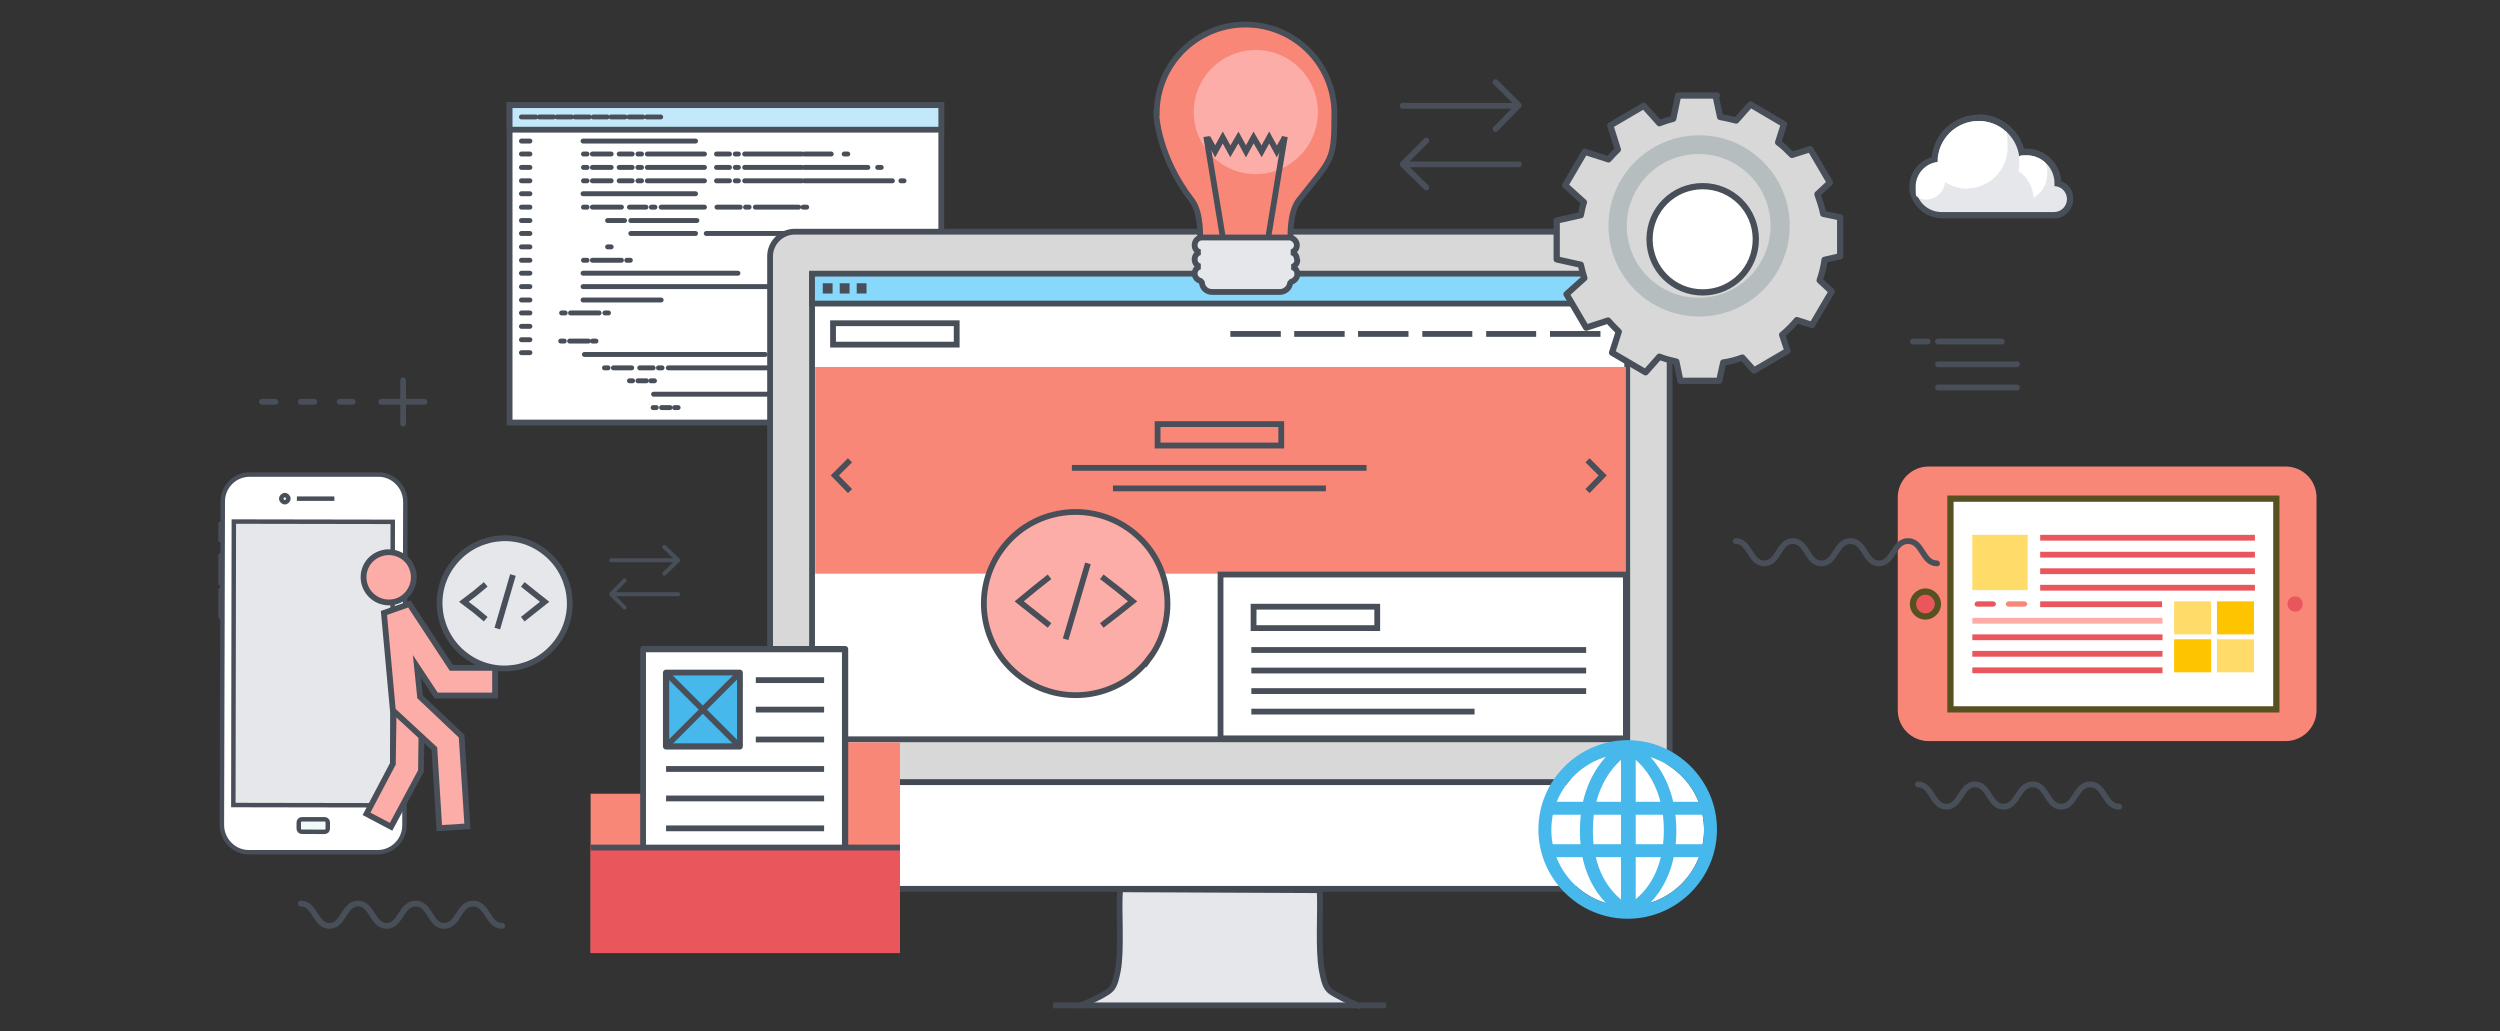 <?xml version="1.0" encoding="UTF-8"?>
<svg id="EA_Development" xmlns="http://www.w3.org/2000/svg" version="1.1" viewBox="0 0 560 231">
  <rect x="0" y="0" width="560" height="231" fill="#333333" stroke="none"/>
  <!-- Generator: Adobe Illustrator 29.0.0, SVG Export Plug-In . SVG Version: 2.1.0 Build 186)  -->
  <defs>
    <style>
      .st0, .st1, .st2, .st3, .st4, .st5, .st6, .st7, .st8, .st9, .st10, .st11, .st12, .st13, .st14, .st15, .st16, .st17, .st18, .st19, .st20, .st21 {
        stroke: #484f59;
      }

      .st0, .st2 {
        stroke-width: 2.3px;
      }

      .st0, .st2, .st6, .st22, .st11, .st13, .st16, .st23 {
        stroke-miterlimit: 10;
      }

      .st0, .st3, .st4, .st6, .st7, .st12, .st14, .st24, .st18 {
        fill: none;
      }

      .st25, .st15, .st16 {
        fill: #fcada7;
      }

      .st1 {
        stroke-linejoin: bevel;
      }

      .st1, .st3, .st5, .st7, .st8, .st9, .st10, .st12, .st14, .st21 {
        stroke-linecap: round;
      }

      .st1, .st4, .st6, .st7, .st26, .st10, .st11, .st13, .st14, .st15, .st16, .st17, .st24, .st27, .st19, .st20 {
        stroke-width: 1.3px;
      }

      .st1, .st28, .st9, .st27, .st20 {
        fill: #e5e7ea;
      }

      .st2, .st29, .st8, .st26, .st10, .st17, .st23 {
        fill: #fff;
      }

      .st3 {
        stroke-width: .9px;
      }

      .st3, .st5, .st12, .st14, .st21 {
        stroke-linejoin: round;
      }

      .st5 {
        stroke-width: 1.4px;
      }

      .st5, .st11 {
        fill: #d8d8d8;
      }

      .st30 {
        fill: #f88778;
      }

      .st22, .st31 {
        fill: #e9565c;
      }

      .st22, .st23 {
        stroke: #575021;
        stroke-width: 1.4px;
      }

      .st8, .st9, .st18, .st21 {
        stroke-width: 1px;
      }

      .st26, .st24, .st27 {
        stroke: #434953;
      }

      .st12 {
        stroke-width: 1.1px;
      }

      .st13 {
        fill: #88d8fb;
      }

      .st32 {
        fill: #b6bdbf;
      }

      .st33 {
        fill: #ffc400;
      }

      .st34 {
        fill: #484f59;
      }

      .st35 {
        fill: #ffdc69;
      }

      .st36 {
        fill: #c3e8fa;
      }

      .st37 {
        fill: #47b8eb;
      }

      .st19 {
        fill: #41a8d6;
      }

      .st21 {
        fill: #f1f9fa;
      }
    </style>
  </defs>
  <g>
    <g>
      <g>
        <rect class="st29" x="114.1" y="23.5" width="96.7" height="71.1"/>
        <path class="st34" d="M210.2,24.2v69.8h-95.4V24.2h95.4M211.5,22.9h-98v72.4h98V22.9h0Z"/>
      </g>
      <g>
        <rect class="st36" x="114.1" y="23.5" width="96.7" height="5.5"/>
        <path class="st34" d="M210.2,24.2v4.2h-95.4v-4.2h95.4M211.5,22.9h-98v6.8h98v-6.8h0Z"/>
      </g>
      <g>
        <line class="st12" x1="116.8" y1="26.2" x2="120" y2="26.2"/>
        <line class="st12" x1="120.8" y1="26.2" x2="124" y2="26.2"/>
        <line class="st12" x1="124.8" y1="26.2" x2="128" y2="26.2"/>
        <line class="st12" x1="128.8" y1="26.2" x2="132" y2="26.2"/>
        <line class="st12" x1="132.9" y1="26.2" x2="136" y2="26.2"/>
        <line class="st12" x1="136.9" y1="26.2" x2="140" y2="26.2"/>
        <line class="st12" x1="140.9" y1="26.2" x2="144" y2="26.2"/>
        <line class="st12" x1="144.9" y1="26.2" x2="148" y2="26.2"/>
      </g>
    </g>
    <g>
      <line class="st12" x1="130.6" y1="31.6" x2="155.8" y2="31.6"/>
      <line class="st12" x1="132.7" y1="34.5" x2="136.9" y2="34.5"/>
      <line class="st12" x1="132.7" y1="37.5" x2="136.9" y2="37.5"/>
      <line class="st12" x1="132.7" y1="40.5" x2="136.9" y2="40.5"/>
      <line class="st12" x1="145" y1="34.5" x2="157.8" y2="34.5"/>
      <line class="st12" x1="145" y1="37.5" x2="157.8" y2="37.5"/>
      <line class="st12" x1="145" y1="40.5" x2="157.8" y2="40.5"/>
      <line class="st12" x1="138.7" y1="34.5" x2="141.6" y2="34.5"/>
      <line class="st12" x1="138.7" y1="37.5" x2="141.6" y2="37.5"/>
      <line class="st12" x1="138.7" y1="40.5" x2="141.6" y2="40.5"/>
      <line class="st12" x1="142.9" y1="34.5" x2="143.7" y2="34.5"/>
      <line class="st12" x1="142.9" y1="37.5" x2="143.7" y2="37.5"/>
      <line class="st12" x1="142.9" y1="40.5" x2="143.7" y2="40.5"/>
      <line class="st12" x1="130.7" y1="34.5" x2="131.5" y2="34.5"/>
      <line class="st12" x1="130.7" y1="37.5" x2="131.5" y2="37.5"/>
      <line class="st12" x1="130.7" y1="40.5" x2="131.5" y2="40.5"/>
      <line class="st12" x1="132.7" y1="46.4" x2="139.2" y2="46.4"/>
      <line class="st12" x1="148.1" y1="46.4" x2="157.8" y2="46.4"/>
      <line class="st12" x1="141" y1="46.4" x2="144.7" y2="46.4"/>
      <line class="st12" x1="145.9" y1="46.4" x2="146.7" y2="46.4"/>
      <line class="st12" x1="158.2" y1="52.3" x2="188.4" y2="52.3"/>
      <line class="st12" x1="141.3" y1="52.3" x2="155.8" y2="52.3"/>
      <line class="st12" x1="169.2" y1="46.4" x2="178.9" y2="46.4"/>
      <line class="st12" x1="160.6" y1="46.4" x2="165.8" y2="46.4"/>
      <line class="st12" x1="167" y1="46.4" x2="167.8" y2="46.4"/>
      <line class="st12" x1="179.9" y1="46.4" x2="180.7" y2="46.4"/>
      <line class="st12" x1="130.7" y1="46.4" x2="131.5" y2="46.4"/>
      <line class="st12" x1="132.7" y1="58.3" x2="139.2" y2="58.3"/>
      <line class="st12" x1="130.7" y1="58.3" x2="131.5" y2="58.3"/>
      <line class="st12" x1="140.4" y1="58.3" x2="141.2" y2="58.3"/>
      <line class="st12" x1="127.8" y1="70.1" x2="134.2" y2="70.1"/>
      <line class="st12" x1="125.8" y1="70.1" x2="126.6" y2="70.1"/>
      <line class="st12" x1="135.5" y1="70.1" x2="136.3" y2="70.1"/>
      <line class="st12" x1="136.1" y1="55.3" x2="136.9" y2="55.3"/>
      <line class="st12" x1="136.1" y1="49.4" x2="139.9" y2="49.4"/>
      <line class="st12" x1="141.3" y1="49.4" x2="156.1" y2="49.4"/>
      <line class="st12" x1="166.8" y1="34.5" x2="179.6" y2="34.5"/>
      <line class="st12" x1="166.8" y1="37.5" x2="179.6" y2="37.5"/>
      <line class="st12" x1="166.8" y1="40.5" x2="179.6" y2="40.5"/>
      <line class="st12" x1="180.2" y1="34.5" x2="186.2" y2="34.5"/>
      <line class="st12" x1="180.2" y1="37.5" x2="194.4" y2="37.5"/>
      <line class="st12" x1="180.2" y1="40.5" x2="199.9" y2="40.5"/>
      <line class="st12" x1="160.5" y1="34.5" x2="163.4" y2="34.5"/>
      <line class="st12" x1="160.5" y1="37.5" x2="163.4" y2="37.5"/>
      <line class="st12" x1="160.5" y1="40.5" x2="163.4" y2="40.5"/>
      <line class="st12" x1="164.7" y1="34.5" x2="165.4" y2="34.5"/>
      <line class="st12" x1="164.7" y1="37.5" x2="165.4" y2="37.5"/>
      <line class="st12" x1="164.7" y1="40.5" x2="165.4" y2="40.5"/>
      <line class="st12" x1="189.1" y1="34.5" x2="189.9" y2="34.5"/>
      <line class="st12" x1="196.6" y1="37.5" x2="197.4" y2="37.5"/>
      <line class="st12" x1="201.8" y1="40.5" x2="202.5" y2="40.5"/>
      <line class="st12" x1="130.6" y1="43.4" x2="155.8" y2="43.4"/>
      <line class="st12" x1="127.6" y1="76.4" x2="131.8" y2="76.4"/>
      <line class="st12" x1="137.4" y1="82.4" x2="141.5" y2="82.4"/>
      <line class="st12" x1="149.7" y1="82.4" x2="177.3" y2="82.4"/>
      <line class="st12" x1="130.9" y1="79.4" x2="171.4" y2="79.4"/>
      <line class="st12" x1="143.3" y1="82.4" x2="146.3" y2="82.4"/>
      <line class="st12" x1="147.5" y1="82.4" x2="148.3" y2="82.4"/>
      <line class="st12" x1="125.6" y1="76.4" x2="126.4" y2="76.4"/>
      <line class="st12" x1="132.7" y1="76.4" x2="133.5" y2="76.4"/>
      <line class="st12" x1="142.9" y1="85.3" x2="144.8" y2="85.3"/>
      <line class="st12" x1="141" y1="85.3" x2="141.7" y2="85.3"/>
      <line class="st12" x1="145.8" y1="85.3" x2="146.6" y2="85.3"/>
      <line class="st12" x1="148.2" y1="91.3" x2="150.1" y2="91.3"/>
      <line class="st12" x1="146.3" y1="91.3" x2="147" y2="91.3"/>
      <line class="st12" x1="151.1" y1="91.3" x2="151.9" y2="91.3"/>
      <line class="st12" x1="135.4" y1="82.4" x2="136.2" y2="82.4"/>
      <line class="st12" x1="146.4" y1="88.3" x2="192.6" y2="88.3"/>
      <line class="st12" x1="178.3" y1="82.4" x2="179" y2="82.4"/>
      <line class="st12" x1="130.6" y1="61.2" x2="165.3" y2="61.2"/>
      <line class="st12" x1="130.6" y1="64.2" x2="181.9" y2="64.2"/>
      <line class="st12" x1="130.6" y1="67.2" x2="148.1" y2="67.2"/>
      <line class="st12" x1="116.8" y1="31.6" x2="118.7" y2="31.6"/>
      <line class="st12" x1="116.8" y1="34.5" x2="118.7" y2="34.5"/>
      <line class="st12" x1="116.8" y1="37.5" x2="118.7" y2="37.5"/>
      <line class="st12" x1="116.8" y1="40.5" x2="118.7" y2="40.5"/>
      <line class="st12" x1="116.8" y1="43.4" x2="118.7" y2="43.4"/>
      <line class="st12" x1="116.8" y1="46.4" x2="118.7" y2="46.4"/>
      <line class="st12" x1="116.8" y1="49.4" x2="118.7" y2="49.4"/>
      <line class="st12" x1="116.8" y1="52.3" x2="118.7" y2="52.3"/>
      <line class="st12" x1="116.8" y1="55.3" x2="118.7" y2="55.3"/>
      <line class="st12" x1="116.8" y1="58.3" x2="118.7" y2="58.3"/>
      <line class="st12" x1="116.8" y1="61.2" x2="118.7" y2="61.2"/>
      <line class="st12" x1="116.8" y1="64.2" x2="118.7" y2="64.2"/>
      <line class="st12" x1="116.8" y1="67.2" x2="118.7" y2="67.2"/>
      <line class="st12" x1="116.8" y1="70.1" x2="118.7" y2="70.1"/>
      <line class="st12" x1="116.8" y1="73.1" x2="118.7" y2="73.1"/>
      <line class="st12" x1="116.8" y1="76.1" x2="118.7" y2="76.1"/>
      <line class="st12" x1="116.8" y1="79" x2="118.7" y2="79"/>
    </g>
  </g>
  <g>
    <path class="st2" d="M347.2,68.5c0-.1,0-.2,0-.3,0-1.3-1-2.3-2.3-2.3s-.3,0-.5,0c-.4-.9-1.1-1.7-2-2.2-.8-1.7-2.5-2.8-4.5-2.8s-3.3.9-4.2,2.3c-.7-.7-1.6-1.1-2.6-1.1s-2.5.7-3.1,1.8c-.9-1.1-2.3-1.8-3.8-1.8s-3.5,1-4.3,2.5c-2.2.2-4,1.9-4.4,4h31.8Z"/>
    <path class="st11" d="M374,175.3V57.4c0-3-2.5-5.5-5.5-5.5h-190.5c-3,0-5.5,2.5-5.5,5.5v117.9h201.6Z"/>
    <rect class="st17" x="181.9" y="61.5" width="182.6" height="104.1"/>
    <path class="st26" d="M172.4,175.2v17c0,3.3,3.3,6.9,6.6,6.9h189.8c3.3,0,5.2-3.3,5.2-6.6v-17.3h-201.6Z"/>
    <path class="st27" d="M304.8,225.5c-1.8-.8-4-1.8-5.2-2.5-2.2-1.2-2.7-1.4-3.5-5.6-.9-4.6-.2-13.8-.5-18l-44.7-.2c-.4,4.2.4,13.6-.5,18.2-.8,4.2-1.4,4.3-3.6,5.6-1.3.7-3.4,1.7-5.2,2.4h0"/>
    <line class="st24" x1="235.9" y1="225.2" x2="310.5" y2="225.2"/>
    <rect class="st30" x="182.6" y="82.2" width="181.6" height="46.3"/>
    <rect class="st10" x="273.4" y="128.7" width="90.8" height="36.7"/>
    <rect class="st7" x="186.6" y="72.4" width="27.7" height="4.8"/>
    <rect class="st7" x="280.8" y="135.9" width="27.7" height="4.8"/>
    <g>
      <rect class="st13" x="181.9" y="61.3" width="182.7" height="6.7"/>
      <line class="st0" x1="184.3" y1="64.6" x2="186.5" y2="64.6"/>
      <line class="st0" x1="188.1" y1="64.6" x2="190.3" y2="64.6"/>
      <line class="st0" x1="191.9" y1="64.6" x2="194.1" y2="64.6"/>
    </g>
    <line class="st4" x1="358.5" y1="74.8" x2="347.2" y2="74.8"/>
    <line class="st4" x1="344.1" y1="74.8" x2="332.9" y2="74.8"/>
    <line class="st4" x1="329.8" y1="74.8" x2="318.6" y2="74.8"/>
    <line class="st4" x1="315.5" y1="74.8" x2="304.2" y2="74.8"/>
    <line class="st4" x1="301.2" y1="74.8" x2="289.9" y2="74.8"/>
    <line class="st4" x1="286.9" y1="74.8" x2="275.6" y2="74.8"/>
    <line class="st4" x1="280.3" y1="145.6" x2="355.3" y2="145.6"/>
    <line class="st4" x1="280.3" y1="150.2" x2="355.3" y2="150.2"/>
    <line class="st4" x1="280.3" y1="154.8" x2="355.3" y2="154.8"/>
    <rect class="st7" x="259.3" y="95" width="27.7" height="4.8"/>
    <line class="st4" x1="240.1" y1="104.8" x2="306.1" y2="104.8"/>
    <line class="st4" x1="249.3" y1="109.4" x2="297" y2="109.4"/>
    <line class="st4" x1="280.3" y1="159.4" x2="330.3" y2="159.4"/>
    <polyline class="st6" points="190.4 110 187 106.5 190.4 103.1"/>
    <polyline class="st6" points="355.6 103.1 359 106.5 355.6 110"/>
  </g>
  <g>
    <g>
      <polygon class="st30" points="192.3 166.3 181.7 166.3 175.9 172.1 170.1 177.8 166.9 177.8 141.5 177.8 132.3 177.8 132.3 213.4 166.9 213.4 201.6 213.4 201.6 177.8 201.6 166.3 192.3 166.3"/>
      <g>
        <g>
          <polygon class="st29" points="189.3 145.4 177.1 145.4 144 145.4 144 204.2 189.3 204.2 189.3 169.8 189.3 157.6 189.3 145.4"/>
          <path class="st34" d="M189.3,204.9h-45.2c-.4,0-.7-.3-.7-.7v-58.8c0-.4.3-.7.7-.7h45.2c.4,0,.7.3.7.7v58.8c0,.4-.3.7-.7.7ZM144.7,203.6h43.9v-57.5h-43.9v57.5Z"/>
        </g>
        <g>
          <rect class="st37" x="149.2" y="150.7" width="16.5" height="16.5"/>
          <path class="st34" d="M165.7,167.9h-16.5c-.4,0-.7-.3-.7-.7v-16.5c0-.4.3-.7.7-.7h16.5c.4,0,.7.3.7.7v16.5c0,.4-.3.7-.7.7ZM149.9,166.5h15.2v-15.2h-15.2v15.2Z"/>
        </g>
      </g>
      <rect class="st31" x="132.3" y="189.9" width="69.3" height="23.6"/>
    </g>
    <rect class="st34" x="156.8" y="147.3" width="1.3" height="23.3" transform="translate(-66.3 157.9) rotate(-45)"/>
    <rect class="st34" x="145.8" y="158.3" width="23.3" height="1.3" transform="translate(-66.3 157.9) rotate(-45)"/>
    <rect class="st34" x="169.3" y="151.7" width="15.3" height="1.3"/>
    <rect class="st34" x="169.3" y="158.3" width="15.3" height="1.3"/>
    <rect class="st34" x="169.3" y="165" width="15.3" height="1.3"/>
    <rect class="st34" x="149.2" y="171.6" width="35.4" height="1.3"/>
    <rect class="st34" x="149.2" y="178.2" width="35.4" height="1.3"/>
    <rect class="st34" x="149.2" y="184.9" width="35.4" height="1.3"/>
    <rect class="st34" x="132.3" y="189.2" width="69.3" height="1.3"/>
  </g>
  <g>
    <path class="st30" d="M259.1,25.4c0-11,8.9-19.9,19.9-19.9s19.9,8.9,19.9,19.9-.5,9.9-8,19.5c-2.2,2.9-1.8,8.8-1.8,8.8h-20.3s.4-5.9-1.8-8.8c-7.5-9.7-8-18.9-8-19.5Z"/>
    <path class="st25" d="M295.2,25.1c0,7.7-6.2,13.9-13.9,13.9s-13.9-6.2-13.9-13.9,6.2-13.9,13.9-13.9,13.9,6.2,13.9,13.9Z"/>
    <path class="st6" d="M259.1,25.4c0-11,8.9-19.9,19.9-19.9s19.9,8.9,19.9,19.9-.5,9.9-8,19.5c-2.2,2.9-1.8,8.8-1.8,8.8h-20.3s.4-5.9-1.8-8.8c-7.5-9.7-8-18.9-8-19.5Z"/>
    <g>
      <line class="st19" x1="274" y1="53.7" x2="270.2" y2="30.6"/>
      <line class="st19" x1="284" y1="53.7" x2="287.8" y2="30.6"/>
    </g>
    <polyline class="st4" points="270.5 30.8 272.2 33.9 273.9 30.8 275.6 33.9 277.4 30.8 279.1 33.9 280.8 30.8 282.6 33.9 284.3 30.8 286 33.9 287.8 30.8"/>
    <path class="st1" d="M290.5,58.1c0-.8-.5-1.4-1.2-1.6.7-.2,1.2-.8,1.2-1.6s-.7-1.6-1.6-1.7h-19.7c-.9,0-1.6.8-1.6,1.7s.5,1.4,1.2,1.6c-.7.2-1.2.8-1.2,1.6s.5,1.4,1.2,1.6c-.7.2-1.2.8-1.2,1.6s.7,1.6,1.6,1.7h0c0,1.4,1,2.4,2.3,2.4h15.2c1.2,0,2.3-1,2.3-2.2h0c.9-.2,1.6-.9,1.6-1.8s-.5-1.4-1.2-1.6c.7-.2,1.2-.8,1.2-1.6Z"/>
  </g>
  <g>
    <path class="st29" d="M396.6,54.3c0,8.9-7.2,16.1-16.1,16.1s-16.1-7.2-16.1-16.1,7.2-16.1,16.1-16.1,16.1,7.2,16.1,16.1Z"/>
    <path class="st5" d="M384.6,21.4h-8.7s-1.1,5.2-1.1,5.2c-1.1.3-2.1.6-3.1,1l-3.5-3.9-7.5,4.4,1.7,5.4c-.7.7-1.4,1.4-2.1,2.2l-5.3-1.7-4.4,7.5,4.2,3.8c-.3.9-.5,1.9-.7,2.9l-5.4,1.2v8.7l5.4,1.2c.2,1,.5,2,.8,3l-4,3.6,4.4,7.5,4.9-1.6c.8.9,1.6,1.7,2.4,2.5l-1.5,4.7,7.5,4.4,3.1-3.5c1.2.5,2.5.8,3.8,1.1l.9,4.3h8.7l.9-4.1c1.5-.2,2.9-.6,4.3-1.1l2.6,2.9,7.5-4.4-1.2-3.6c1.2-1,2.3-2.1,3.3-3.3l3.4,1.1,4.4-7.5-2.7-2.5c.5-1.5.9-3,1.1-4.6l3.5-.8v-8.7s-3.8-.8-3.8-.8c-.3-1.5-.8-3-1.3-4.4l2.8-2.6-4.4-7.5-4.1,1.3c-1-1-2-2-3.1-2.8l1.3-4.1-7.5-4.4-3.2,3.6c-1.2-.3-2.4-.6-3.6-.8l-1-4.7ZM381.4,41.7c6.6,0,11.9,5.3,11.9,11.9s-5.3,11.9-11.9,11.9-11.9-5.3-11.9-11.9,5.3-11.9,11.9-11.9Z"/>
    <path class="st32" d="M360.3,50.6c0,11.2,9.1,20.3,20.3,20.3s20.3-9.1,20.3-20.3-9.1-20.3-20.3-20.3-20.3,9.1-20.3,20.3ZM396.6,50.6c0,8.9-7.2,16.1-16.1,16.1s-16.1-7.2-16.1-16.1,7.2-16.1,16.1-16.1,16.1,7.2,16.1,16.1Z"/>
  </g>
  <g>
    <path class="st15" d="M257.4,147.5c-6.8,9.1-19.7,10.9-28.8,4.1-9.1-6.8-10.9-19.7-4.1-28.7,6.8-9.1,19.7-10.9,28.8-4.1,9.1,6.8,10.9,19.7,4.1,28.8Z"/>
    <g>
      <polyline class="st6" points="235.1 140.1 231.7 137.4 228.3 134.7 231.7 131.9 235.1 129.2"/>
      <polyline class="st6" points="246.8 140.1 250.3 137.4 253.7 134.7 250.3 131.9 246.8 129.2"/>
      <line class="st6" x1="243.7" y1="126.2" x2="238.7" y2="143.2"/>
    </g>
  </g>
  <g>
    <g>
      <path class="st29" d="M364.6,168.8c-9.4,0-17.1,7.7-17.1,17.1s7.7,17.1,17.1,17.1,17.1-7.7,17.1-17.1-7.7-17.1-17.1-17.1Z"/>
      <path class="st37" d="M364.6,205.8c-11,0-20-9-20-20s9-20,20-20,20,9,20,20-9,20-20,20ZM364.6,168.8c-9.4,0-17.1,7.7-17.1,17.1s7.7,17.1,17.1,17.1,17.1-7.7,17.1-17.1-7.7-17.1-17.1-17.1Z"/>
    </g>
    <path class="st37" d="M364.6,205.6c-.2,0-.4,0-.6-.1-.4-.2-10.1-4.7-10.1-19.4s9.6-19.8,10-20c.5-.2,1-.2,1.4,0,.4.3.7.7.7,1.3v36.8c0,.5-.3,1-.7,1.2-.2.2-.5.2-.8.2ZM363.1,170.2c-2.5,2.3-6.3,7.1-6.3,15.9s3.8,13.3,6.3,15.4v-31.2Z"/>
    <path class="st37" d="M364.9,205.6c-.3,0-.6,0-.8-.2-.4-.3-.7-.7-.7-1.2v-36.8c0-.5.3-1,.7-1.3.4-.3,1-.3,1.4,0,.4.2,10,5.4,10,20s-9.7,19.2-10.1,19.4c-.2,0-.4.1-.6.1ZM366.4,170.2v31.2c2.5-2,6.3-6.6,6.3-15.4s-3.8-13.6-6.3-15.8Z"/>
    <g>
      <rect class="st37" x="346.1" y="179.6" width="36.8" height="2.9"/>
      <rect class="st37" x="346.1" y="189.1" width="36.8" height="2.9"/>
    </g>
  </g>
  <g>
    <polygon class="st21" points="50.5 121 50.5 121 49.4 121 49.4 121 49.4 117.3 49.4 117.3 50.6 117.3 50.6 117.3 50.5 121"/>
    <polygon class="st21" points="50.5 130.7 50.5 130.7 49.4 130.7 49.4 130.7 49.4 124.4 49.4 124.4 50.5 124.4 50.5 124.4 50.5 130.7"/>
    <polygon class="st21" points="50.5 138.1 50.5 138.1 49.4 138.1 49.4 138.1 49.4 132.1 49.4 132.1 50.5 132.1 50.5 132.1 50.5 138.1"/>
    <path class="st8" d="M90.6,184.9c0,3.3-2.7,6-6,6h-28.9c-3.3,0-6-2.8-6-6.1l.2-72.5c0-3.3,2.7-6,6-6h28.9c3.3,0,6,2.8,6,6.1l-.2,72.5Z"/>
    <rect class="st9" x="38.5" y="130.9" width="63.5" height="35.6" transform="translate(-78.7 218.6) rotate(-89.9)"/>
    <g>
      <path class="st21" d="M64.6,111.7c0,.4-.4.8-.8.8-.4,0-.8-.4-.8-.8,0-.4.4-.8.8-.8.4,0,.8.4.8.8Z"/>
      <line class="st18" x1="66.5" y1="111.7" x2="74.9" y2="111.7"/>
    </g>
    <path class="st21" d="M69.5,181.8h1.4c.4,0,.7.3.7.7v5.1c0,.4-.3.7-.7.7h-1.4c-.4,0-.7-.3-.7-.7v-5.1c0-.4.3-.7.7-.7Z" transform="translate(-115 254.8) rotate(-89.9)"/>
  </g>
  <g>
    <g>
      <path class="st16" d="M92.2,127c1.4,3.1-.3,6.7-3.4,7.7-3,.9-6.1-.7-7.1-3.7-1-3.2.9-6.5,4.3-7.2,2.5-.5,5.2.8,6.2,3.2Z"/>
      <polygon class="st16" points="87.6 185.2 82.1 182.3 88 171.1 88.2 157.3 94.5 157.4 94.3 172.7 87.6 185.2"/>
      <polygon class="st16" points="98.4 185.5 97.3 167.7 88 159.1 86 137.3 91.7 135.3 101.1 149.6 110.9 149.6 110.9 155.8 97.7 155.8 93.4 149.3 94.1 156.1 103.4 164.9 104.7 185.1 98.4 185.5"/>
    </g>
    <g>
      <path class="st20" d="M124.7,143.9c-4.8,6.4-14,7.8-20.4,2.9-6.4-4.8-7.8-14-2.9-20.4,4.8-6.4,14-7.8,20.4-2.9,6.4,4.8,7.8,14,2.9,20.4Z"/>
      <g>
        <polyline class="st6" points="108.8 138.7 106.4 136.7 103.9 134.8 106.4 132.9 108.8 130.9"/>
        <polyline class="st6" points="117.1 138.7 119.6 136.7 122 134.8 119.6 132.9 117.1 130.9"/>
        <line class="st6" x1="114.9" y1="128.8" x2="111.4" y2="140.8"/>
      </g>
    </g>
  </g>
  <path class="st14" d="M67.4,202.4c3.2,0,3.2,5,6.4,5s3.2-5,6.4-5,3.2,5,6.4,5,3.2-5,6.5-5,3.2,5,6.4,5,3.2-5,6.5-5,3.2,5,6.5,5"/>
  <path class="st14" d="M429.6,175.7c3.2,0,3.2,5,6.4,5s3.2-5,6.4-5,3.2,5,6.4,5,3.2-5,6.5-5,3.2,5,6.4,5,3.2-5,6.5-5,3.2,5,6.5,5"/>
  <g>
    <path class="st30" d="M432,104.5h80c3.8,0,6.9,3.1,6.9,6.9v47.7c0,3.8-3.1,6.9-6.9,6.9h-80c-3.8,0-6.9-3.1-6.9-6.9v-47.7c0-3.8,3.1-6.9,6.9-6.9Z"/>
    <rect class="st23" x="436.9" y="111.7" width="73" height="47.2"/>
    <path class="st31" d="M514.1,137c-.9,0-1.7-.7-1.7-1.7s.7-1.7,1.7-1.7,1.7.7,1.7,1.7-.7,1.7-1.7,1.7Z"/>
    <path class="st22" d="M431.3,138.1c-1.6,0-2.8-1.3-2.8-2.8s1.3-2.8,2.8-2.8,2.8,1.3,2.8,2.8-1.3,2.8-2.8,2.8Z"/>
    <g>
      <rect class="st35" x="441.8" y="119.8" width="12.4" height="12.4"/>
      <rect class="st35" x="487" y="134.7" width="8.3" height="7.4"/>
      <rect class="st33" x="496.6" y="134.7" width="8.3" height="7.4"/>
      <rect class="st33" x="487" y="143.2" width="8.3" height="7.4"/>
      <rect class="st35" x="496.6" y="143.2" width="8.3" height="7.4"/>
      <rect class="st31" x="457" y="119.8" width="48.1" height="1.3"/>
      <rect class="st31" x="457" y="123.6" width="48.1" height="1.3"/>
      <rect class="st31" x="457" y="127.3" width="48.1" height="1.3"/>
      <rect class="st31" x="457" y="131" width="48.1" height="1.3"/>
      <rect class="st31" x="457" y="134.7" width="27.3" height="1.3"/>
      <rect class="st25" x="441.8" y="138.4" width="42.6" height="1.3"/>
      <rect class="st31" x="441.8" y="142.1" width="42.6" height="1.3"/>
      <rect class="st31" x="441.8" y="145.8" width="42.6" height="1.3"/>
      <rect class="st31" x="441.8" y="149.5" width="42.6" height="1.3"/>
      <path class="st30" d="M449.3,135.3c0,.4.3.6.7.6h3.4c.4,0,.7-.3.7-.6s-.3-.6-.7-.6h-3.4c-.4,0-.7.3-.7.6Z"/>
      <path class="st31" d="M442.3,135.3c0,.4.3.6.7.6h3.4c.4,0,.7-.3.7-.6s-.3-.6-.7-.6h-3.4c-.4,0-.7.3-.7.6Z"/>
    </g>
  </g>
  <path class="st14" d="M388.8,121.2c3.2,0,3.2,5,6.4,5s3.2-5,6.4-5,3.2,5,6.4,5,3.2-5,6.5-5,3.2,5,6.4,5,3.2-5,6.5-5,3.2,5,6.5,5"/>
  <g>
    <line class="st14" x1="434.1" y1="76.5" x2="448.4" y2="76.5"/>
    <line class="st14" x1="431.8" y1="76.5" x2="428.5" y2="76.5"/>
    <line class="st14" x1="434.1" y1="81.6" x2="451.8" y2="81.6"/>
    <line class="st14" x1="434.1" y1="86.8" x2="451.8" y2="86.8"/>
  </g>
  <g>
    <polyline class="st3" points="148.8 122.5 151.9 125.5 148.8 128.5"/>
    <line class="st3" x1="136.9" y1="125.5" x2="151.3" y2="125.5"/>
  </g>
  <g>
    <polyline class="st3" points="139.9 136.1 136.9 133.1 139.9 130"/>
    <line class="st3" x1="151.9" y1="133.1" x2="137.4" y2="133.1"/>
  </g>
  <g>
    <polyline class="st14" points="335 18.4 340.2 23.6 335 28.9"/>
    <line class="st14" x1="314.2" y1="23.7" x2="339.3" y2="23.7"/>
  </g>
  <g>
    <polyline class="st14" points="319.5 42 314.2 36.8 319.5 31.5"/>
    <line class="st14" x1="340.2" y1="36.8" x2="315.2" y2="36.8"/>
  </g>
  <g>
    <line class="st14" x1="61.7" y1="90" x2="58.7" y2="90"/>
    <line class="st14" x1="70.4" y1="90" x2="67.4" y2="90"/>
    <line class="st14" x1="79" y1="90" x2="76.1" y2="90"/>
  </g>
  <g>
    <line class="st14" x1="90.3" y1="85.2" x2="90.3" y2="94.9"/>
    <line class="st14" x1="95.1" y1="90" x2="85.4" y2="90"/>
  </g>
  <g>
    <g>
      <path class="st28" d="M434.8,48.2c-3.3,0-6.2-2.5-6.4-5.8s1.9-6,4.9-6.6c.3-5.2,4.6-9.3,9.9-9.3s8.7,3.3,9.6,7.8c.4,0,.7,0,1.1,0,3.8,0,7,3.1,7,7s0,0,0,.1c1.6.4,2.7,1.8,2.7,3.5s-1.4,3.4-3.3,3.6h0s-25.6,0-25.6,0Z"/>
      <path class="st34" d="M443.2,27.1c4.6,0,8.5,3.4,9.1,7.9.5-.2,1.1-.2,1.7-.2,3.4,0,6.2,2.8,6.2,6.2s0,.5,0,.7c1.5,0,2.8,1.3,2.8,2.9s-1.3,2.9-2.9,2.9-.2,0-.2,0c0,0,0,0,0,0h-25c-2.9,0-5.5-2.2-5.7-5.2s2-5.6,4.9-6c0,0,0,0,0,0,0-5.1,4.1-9.2,9.2-9.2M443.2,25.7c-5.5,0-10,4.2-10.5,9.5-3.1.9-5.2,3.8-5,7.1s3.4,6.6,7.2,6.6h12s7.9,0,7.9,0h6.2c1.9-.5,3.4-2.2,3.4-4.3s-1.1-3.4-2.7-4c-.2-4-3.6-7.3-7.7-7.3s-.4,0-.6,0c-1.3-4.5-5.4-7.7-10.2-7.7h0Z"/>
    </g>
    <path class="st29" d="M458.1,36.4c-1.1-1-2.5-1.6-4.1-1.6s-1.2,0-1.7.2c0,.4,0,.8,0,1.3,0,.7,0,1.3-.2,2,2,1.3,3.3,3.5,3.4,6,1.9-1.1,3.1-3.1,3.1-5.4s-.2-1.7-.5-2.5Z"/>
    <path class="st29" d="M440.7,42.2c5,0,9.1-4.3,9-9.3s-.3-2.7-.9-3.9c-1.6-1.2-3.5-1.9-5.6-1.9-5.1,0-9.2,4.1-9.2,9.2s0,0,0,0c-2.8.3-4.9,2.7-4.9,5.6s.2,1.7.6,2.4c.5.2,1.1.4,1.7.4,2.2,0,4.1-1.7,4.3-3.9,1.5.9,3.2,1.5,5.1,1.5Z"/>
  </g>
</svg>